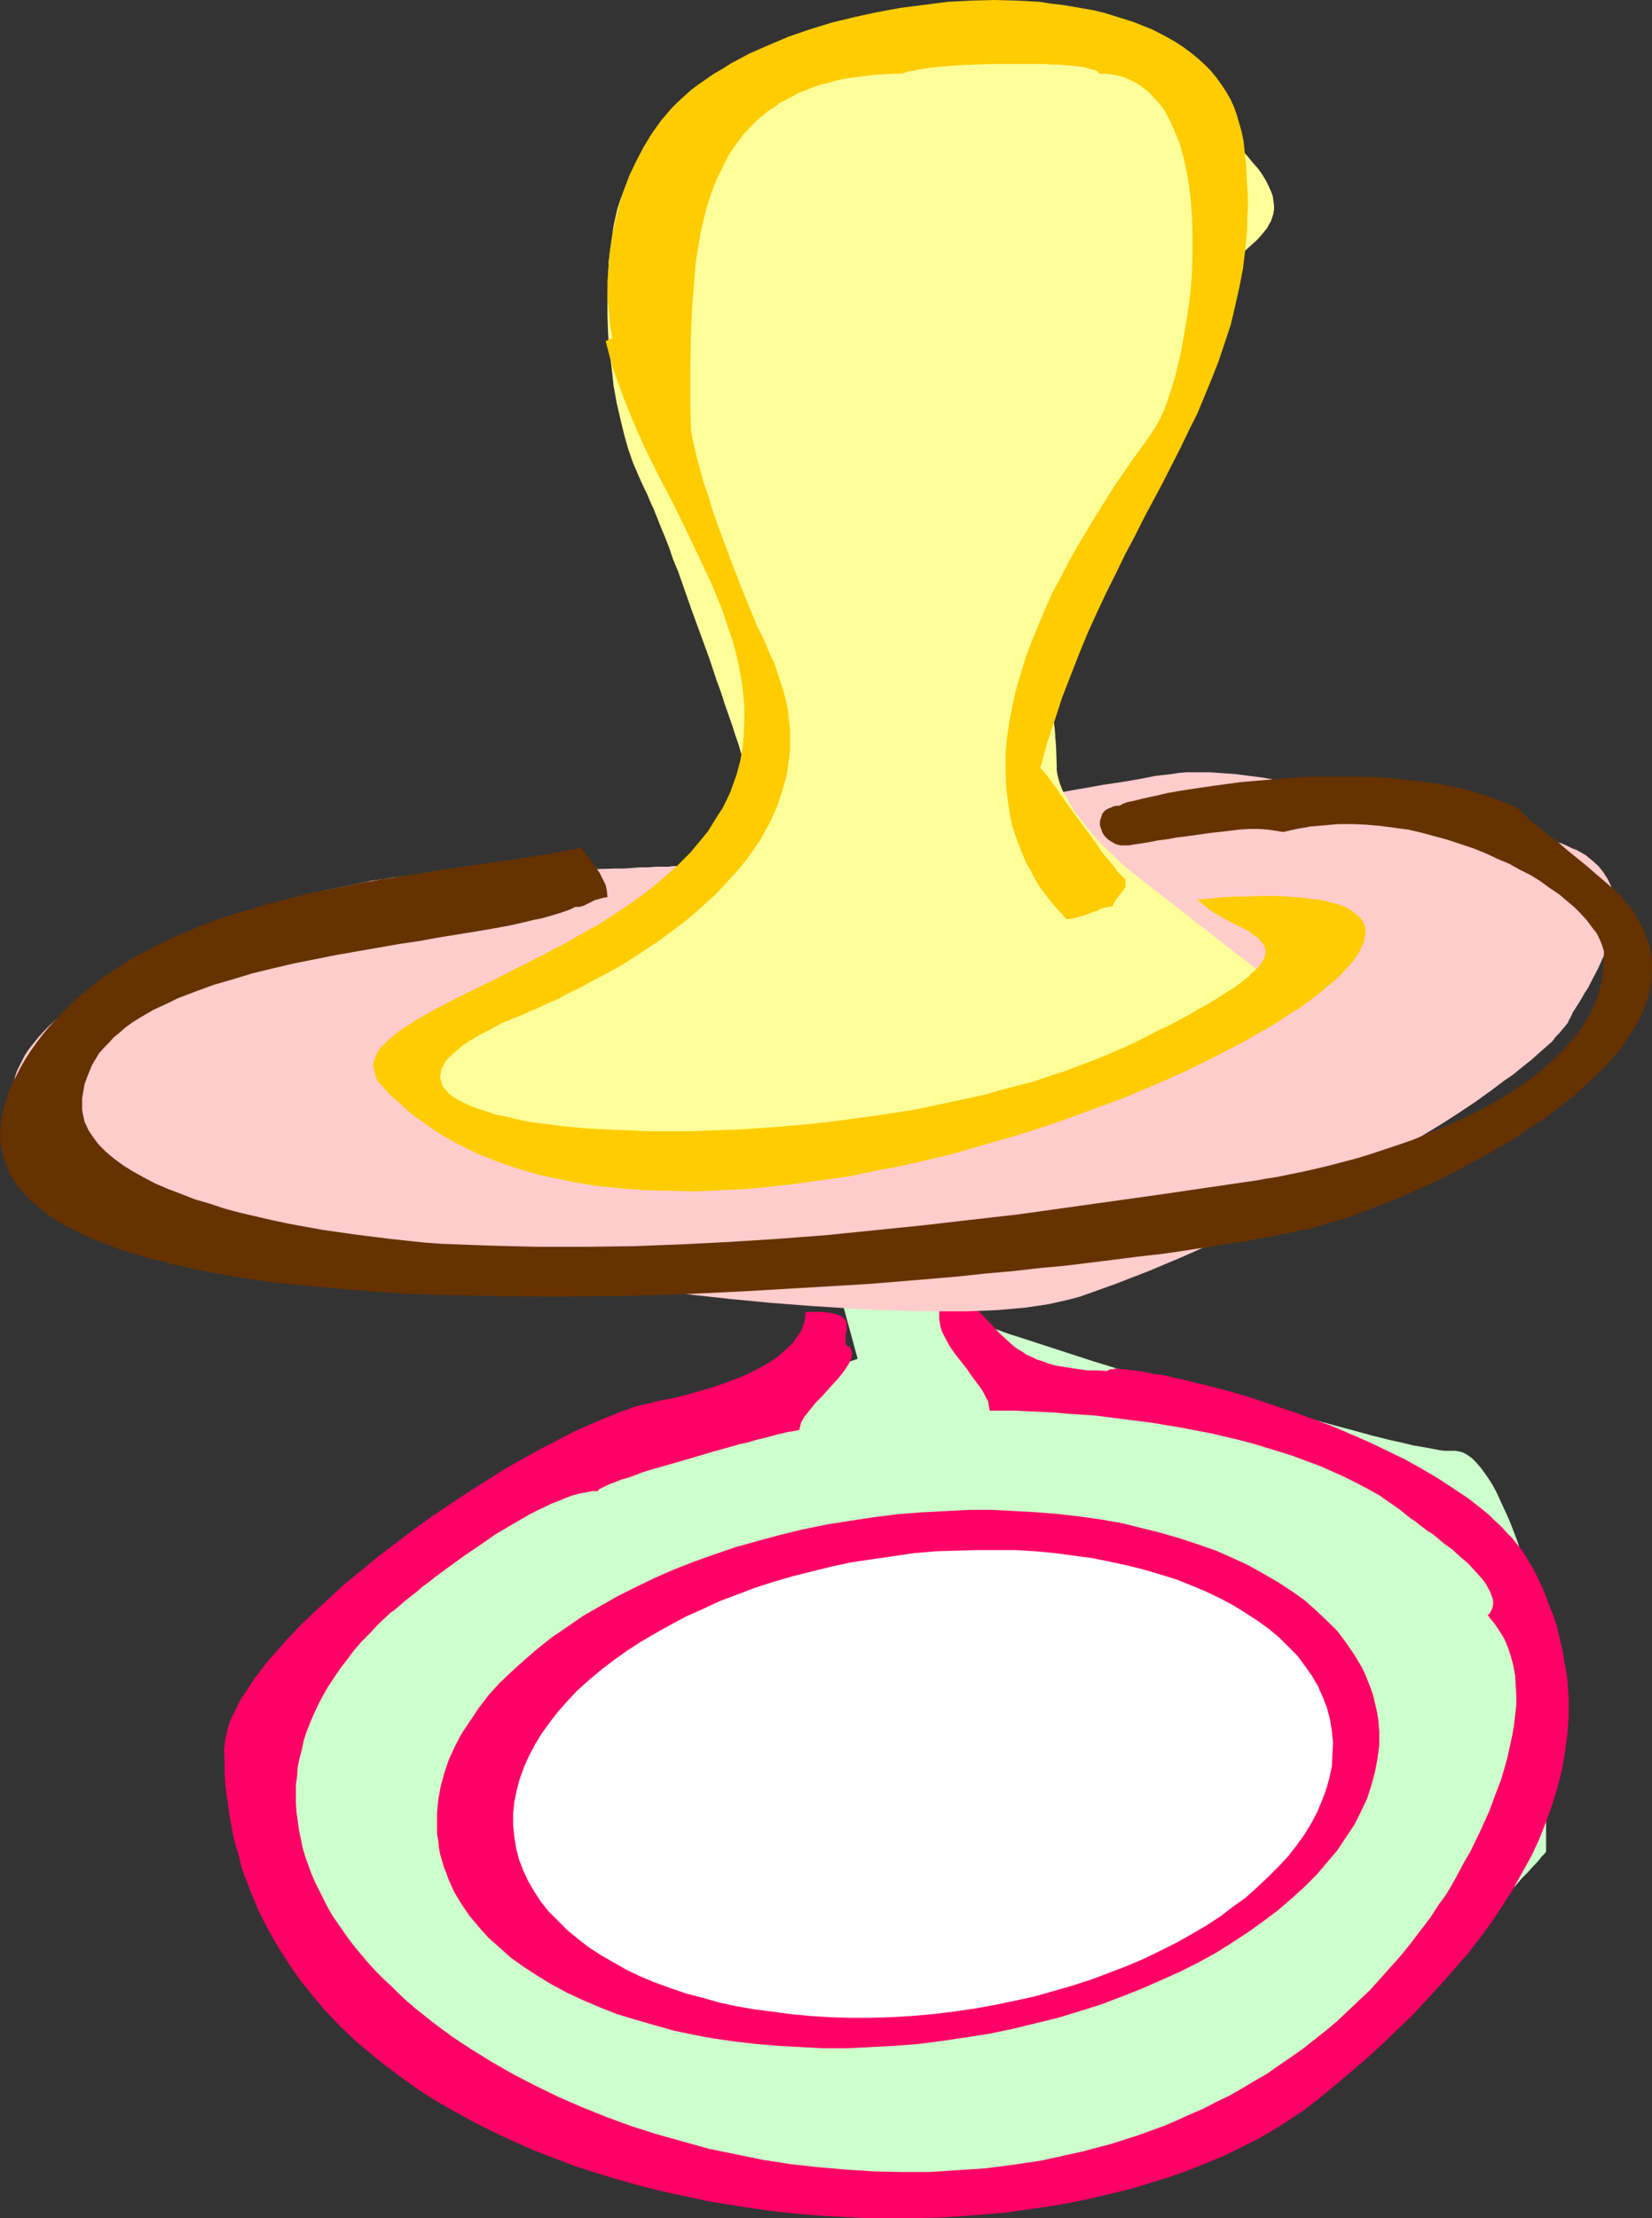 <?xml version="1.0" encoding="UTF-8" standalone="no"?>
<svg
   version="1.0"
   width="116.018mm"
   height="155.711mm"
   id="svg8"
   sodipodi:docname="Pacifier 2.wmf"
   xmlns:inkscape="http://www.inkscape.org/namespaces/inkscape"
   xmlns:sodipodi="http://sodipodi.sourceforge.net/DTD/sodipodi-0.dtd"
   xmlns="http://www.w3.org/2000/svg"
   xmlns:svg="http://www.w3.org/2000/svg">
  <rect width="100%" height="100%" fill="#333333" stroke="none"/>
  <sodipodi:namedview
     id="namedview8"
     pagecolor="#ffffff"
     bordercolor="#000000"
     borderopacity="0.25"
     inkscape:showpageshadow="2"
     inkscape:pageopacity="0.0"
     inkscape:pagecheckerboard="0"
     inkscape:deskcolor="#d1d1d1"
     inkscape:document-units="mm" />
  <defs
     id="defs1">
    <pattern
       id="WMFhbasepattern"
       patternUnits="userSpaceOnUse"
       width="6"
       height="6"
       x="0"
       y="0" />
  </defs>
  <path
     style="fill:#ccffcc;fill-opacity:1;fill-rule:evenodd;stroke:none"
     d="m 227.649,360.51 -48.632,16.321 -81.107,42.983 v 0 l -0.323,0.485 -0.323,0.646 -0.646,0.808 -0.646,0.97 -0.646,1.293 -0.808,1.454 -0.969,1.616 -1.131,1.616 -0.969,1.939 -1.131,1.939 -1.293,2.101 -1.131,2.262 -1.293,2.101 -2.424,4.848 -2.424,4.686 -2.262,4.848 -1.131,2.424 -0.969,2.424 -0.969,2.262 -0.808,2.424 -0.808,2.101 -0.485,2.101 -0.485,1.939 -0.323,1.939 -0.323,1.778 v 1.454 l 0.162,1.454 0.162,1.293 0.485,1.131 0.485,1.454 0.485,1.293 0.646,1.616 0.646,1.616 0.646,1.616 1.616,3.555 1.777,3.878 1.777,3.878 2.1,4.04 1.939,4.04 2.262,3.878 2.1,3.878 2.1,3.717 2.1,3.393 0.969,1.778 1.939,2.909 0.969,1.293 0.808,1.131 0.969,1.131 0.808,0.97 0.808,0.808 0.808,0.97 1.131,0.97 1.454,1.131 1.616,1.131 1.777,1.293 1.939,1.454 2.1,1.454 2.262,1.616 2.424,1.616 2.747,1.778 2.585,1.778 2.747,1.778 5.816,3.555 6.14,3.717 5.978,3.555 6.14,3.393 3.07,1.778 2.908,1.616 2.908,1.454 2.747,1.454 2.747,1.293 2.747,1.454 2.424,1.131 2.262,0.97 2.262,0.97 1.939,0.646 1.939,0.646 1.616,0.485 1.616,0.323 1.939,0.485 2.1,0.323 2.262,0.485 2.585,0.323 2.747,0.323 2.908,0.485 3.07,0.323 3.231,0.323 3.231,0.323 3.393,0.323 3.554,0.323 7.432,0.808 7.432,0.485 15.349,1.131 7.432,0.323 3.554,0.162 3.554,0.323 3.554,0.162 h 3.393 l 3.231,0.162 3.07,0.162 h 2.908 l 2.747,0.162 h 2.585 2.424 2.262 l 2.424,-0.162 2.424,-0.323 2.424,-0.323 2.585,-0.485 2.585,-0.485 5.17,-1.293 5.332,-1.454 5.17,-1.778 5.17,-1.939 5.009,-1.939 4.847,-2.262 4.685,-2.101 2.1,-1.131 2.1,-1.131 2.1,-1.131 1.939,-1.131 1.616,-0.97 1.777,-1.131 1.616,-0.97 1.454,-0.97 1.293,-0.97 1.131,-0.97 0.969,-0.808 0.808,-0.808 0.969,-0.808 0.485,-0.646 0.646,-0.646 0.646,-0.646 0.646,-0.646 1.616,-1.778 1.777,-1.778 1.939,-2.101 2.1,-2.101 2.262,-2.424 2.262,-2.585 2.424,-2.585 2.585,-2.585 2.585,-2.909 5.332,-5.656 5.332,-5.817 5.17,-5.656 2.585,-2.747 2.424,-2.585 2.424,-2.585 2.262,-2.585 2.1,-2.262 2.1,-2.101 1.777,-2.101 1.616,-1.616 1.454,-1.616 0.646,-0.646 1.131,-1.293 0.323,-0.485 0.485,-0.485 0.323,-0.323 0.162,-0.162 0.162,-0.323 h 0.162 v -0.162 -49.124 -1.131 l -0.162,-1.454 -0.162,-1.616 -0.162,-1.778 -0.323,-1.778 -0.323,-1.939 -0.485,-2.101 -0.323,-2.262 -0.646,-2.262 -0.485,-2.262 -1.293,-4.848 -1.616,-4.848 -1.616,-4.848 -1.777,-4.686 -0.969,-2.262 -0.969,-2.101 -0.969,-2.101 -0.969,-2.101 -0.969,-1.778 -1.131,-1.778 -1.131,-1.616 -0.969,-1.293 -1.131,-1.293 -1.131,-1.131 -1.131,-0.808 -1.131,-0.646 -1.131,-0.323 -1.131,-0.162 h -1.293 -1.293 l -1.454,-0.162 -1.616,-0.323 -1.777,-0.323 -1.777,-0.323 -1.939,-0.323 -1.939,-0.485 -2.1,-0.485 -2.262,-0.485 -4.524,-1.131 -4.685,-1.293 -4.847,-1.293 -10.017,-2.747 -5.009,-1.293 -4.847,-1.293 -4.847,-1.293 -4.524,-1.131 -2.262,-0.646 -2.1,-0.485 -2.1,-0.485 -1.939,-0.323 -1.939,-0.485 -2.262,-0.485 -2.424,-0.485 -2.424,-0.808 -2.747,-0.646 -2.747,-0.808 -3.07,-0.808 -2.908,-0.97 -6.301,-1.939 -6.463,-2.101 -6.463,-2.101 -6.463,-2.101 -3.07,-0.97 -3.07,-1.131 -2.908,-0.97 -2.747,-0.97 -2.747,-0.808 -2.585,-0.97 -2.262,-0.808 -2.262,-0.808 -2.1,-0.646 -1.777,-0.646 -1.616,-0.646 -1.293,-0.485 -0.969,-0.323 -0.485,-0.162 -0.323,-0.162 h -0.323 l -0.162,-0.162 h -0.162 v 0 l -16.157,2.101 z"
     id="path1" />
  <path
     style="fill:#ff0066;fill-opacity:1;fill-rule:evenodd;stroke:none"
     d="m 212.139,379.416 0.162,-0.646 0.162,-0.646 0.162,-0.646 0.323,-0.646 0.485,-0.808 0.485,-0.646 1.293,-1.616 1.293,-1.616 1.616,-1.616 3.07,-3.393 1.454,-1.616 1.293,-1.616 0.969,-1.454 0.485,-0.808 0.323,-0.646 0.323,-0.646 v -0.646 l 0.162,-0.646 -0.162,-0.485 -0.162,-0.646 -0.323,-0.485 -0.485,-0.323 -0.646,-0.485 v -1.131 -0.97 l 0.323,-1.778 v -0.808 -0.646 l -0.162,-0.646 -0.162,-0.485 -0.485,-0.485 -0.646,-0.485 -0.808,-0.323 -1.131,-0.323 -0.646,-0.162 -0.646,-0.162 h -0.808 l -0.969,-0.162 h -0.969 -1.131 -1.131 -1.293 v 1.131 l -0.162,1.131 -0.323,0.97 -0.323,1.131 -0.485,0.97 -0.646,0.97 -0.808,0.97 -0.646,1.131 -0.969,0.808 -1.939,1.778 -1.131,0.97 -2.424,1.616 -2.585,1.454 -2.908,1.454 -3.07,1.293 -3.07,1.131 -3.231,1.131 -3.393,0.97 -3.393,0.97 -3.231,0.808 -3.393,0.646 -1.454,0.323 -1.777,0.485 -1.616,0.323 -1.939,0.485 -1.777,0.646 -1.939,0.646 -1.939,0.808 -2.1,0.808 -4.201,1.778 -4.362,1.939 -4.362,2.262 -4.685,2.424 -4.685,2.585 -4.847,2.747 -4.847,3.07 -4.847,3.07 -4.847,3.232 -4.847,3.232 -4.685,3.393 -4.685,3.555 -4.685,3.555 -4.524,3.717 -4.362,3.555 -4.039,3.717 -4.039,3.717 -3.878,3.717 -3.393,3.555 -3.231,3.717 -1.616,1.778 -1.454,1.778 -1.293,1.778 -1.293,1.616 -1.131,1.778 -1.131,1.778 -1.131,1.616 -0.808,1.616 -0.808,1.616 -0.808,1.616 -0.646,1.454 -0.485,1.616 -0.323,1.454 -0.323,1.454 -0.162,1.454 -0.162,1.293 0.162,2.909 v 3.07 l 0.162,2.909 0.323,2.747 0.808,5.656 0.485,2.747 0.485,2.747 0.646,2.585 0.808,2.585 0.646,2.747 0.808,2.424 1.939,5.009 2.1,5.009 2.424,4.686 2.585,4.525 2.908,4.525 2.908,4.201 3.393,4.201 3.393,4.04 3.716,3.878 3.878,3.717 4.201,3.555 4.201,3.393 4.362,3.232 4.524,3.232 4.847,3.07 4.847,2.747 5.009,2.747 5.17,2.585 5.17,2.424 5.493,2.424 5.493,2.101 5.493,2.101 5.655,1.778 5.816,1.778 5.816,1.616 5.816,1.454 5.978,1.293 5.978,1.293 5.978,0.97 6.14,0.97 5.978,0.808 6.14,0.646 6.14,0.485 6.14,0.323 5.978,0.323 h 6.14 5.978 l 6.14,-0.162 5.978,-0.323 5.978,-0.485 5.816,-0.485 5.816,-0.808 5.816,-0.808 5.655,-0.97 5.493,-1.131 5.493,-1.293 5.332,-1.293 5.332,-1.616 5.17,-1.616 5.009,-1.778 4.847,-1.939 4.685,-1.939 4.524,-2.262 4.524,-2.262 4.201,-2.424 4.039,-2.585 3.878,-2.585 3.716,-2.909 4.362,-3.555 4.362,-3.717 4.362,-3.717 4.039,-3.717 4.039,-3.878 4.039,-3.878 3.716,-4.04 3.716,-4.04 3.554,-4.04 3.554,-4.04 3.231,-4.201 3.07,-4.201 2.908,-4.363 2.747,-4.363 2.424,-4.363 2.424,-4.363 2.1,-4.525 1.777,-4.525 1.616,-4.525 1.454,-4.686 1.131,-4.525 0.808,-4.686 0.646,-4.848 0.323,-4.686 v -4.686 l -0.323,-4.848 -0.323,-2.424 -0.485,-2.424 -0.323,-2.424 -0.646,-2.585 -0.485,-2.262 -0.646,-2.585 -0.808,-2.424 -0.969,-2.424 -0.969,-2.585 -0.969,-2.424 -1.131,-2.424 -1.293,-2.585 -0.969,-1.616 -0.969,-1.616 -1.131,-1.778 -1.293,-1.616 -1.293,-1.616 -1.454,-1.454 -1.454,-1.616 -1.616,-1.454 -1.616,-1.616 -1.777,-1.454 -3.716,-2.909 -3.878,-2.585 -4.201,-2.747 -4.362,-2.585 -4.362,-2.424 -4.685,-2.262 -4.685,-2.262 -4.847,-2.101 -4.847,-2.101 -4.847,-1.778 -4.847,-1.778 -4.847,-1.616 -4.685,-1.616 -4.524,-1.454 -4.524,-1.293 -4.362,-1.131 -4.039,-0.97 -3.878,-0.97 -1.777,-0.323 -1.777,-0.485 -1.777,-0.323 -1.616,-0.162 -1.454,-0.323 -1.454,-0.323 -1.293,-0.162 -1.293,-0.162 -1.293,-0.162 -0.969,-0.162 h -1.131 l -0.808,-0.162 h -0.646 l -0.646,0.162 h -0.646 l -0.323,0.162 -0.323,0.162 -0.162,0.162 -2.747,-0.162 h -2.424 l -2.424,-0.323 -2.1,-0.323 -2.1,-0.323 -1.939,-0.323 -1.777,-0.485 -1.616,-0.646 -1.616,-0.485 -1.293,-0.646 -1.454,-0.646 -1.131,-0.808 -1.131,-0.646 -1.131,-0.808 -1.939,-1.778 -1.777,-1.616 -1.616,-1.778 -3.231,-3.393 -1.777,-1.616 -1.939,-1.616 -0.969,-0.646 -1.131,-0.646 -1.293,-0.646 -1.131,-0.485 -0.969,0.97 -0.646,0.97 -0.646,0.97 -0.323,1.131 -0.323,0.97 v 0.97 1.131 l 0.162,0.97 0.162,0.97 0.323,1.131 0.969,1.939 1.131,2.101 1.454,2.101 3.07,3.878 1.454,2.101 1.454,1.939 1.293,1.778 0.969,1.939 0.485,0.808 0.162,0.808 0.162,0.97 0.162,0.808 h 3.231 3.231 l 3.393,0.162 3.554,0.162 3.554,0.162 3.554,0.323 7.432,0.485 7.594,0.97 7.594,0.97 7.755,1.293 7.594,1.454 7.594,1.778 3.716,0.97 3.716,1.131 3.716,1.131 3.554,1.131 3.393,1.293 3.554,1.293 3.231,1.454 3.231,1.454 3.231,1.616 3.07,1.616 2.908,1.616 2.747,1.939 2.585,1.778 2.585,2.101 0.646,0.485 0.323,0.162 0.485,0.323 1.616,1.293 1.939,1.454 1.131,0.646 0.969,0.808 2.1,1.778 2.262,1.616 2.1,1.939 2.1,1.778 1.777,1.939 1.616,1.778 0.808,0.97 0.646,0.97 0.485,0.97 0.485,0.808 0.323,0.97 0.323,0.808 0.162,0.808 v 0.808 l -0.162,0.808 -0.323,0.808 -0.323,0.646 -0.646,0.646 1.616,1.939 1.454,2.101 1.293,2.101 0.969,2.262 0.808,2.424 0.646,2.424 0.485,2.585 0.162,2.585 0.162,2.747 v 2.585 l -0.323,2.909 -0.323,2.747 -0.485,2.747 -0.646,2.909 -0.646,2.909 -0.808,2.909 -0.808,2.747 -1.131,2.909 -2.1,5.656 -2.424,5.332 -2.585,5.333 -1.454,2.424 -1.293,2.424 -1.293,2.424 -1.293,2.262 -1.293,2.101 -1.454,1.939 -1.293,1.939 -1.131,1.778 -2.585,3.393 -2.585,3.393 -2.585,3.232 -2.747,3.07 -2.747,3.07 -2.747,3.07 -2.908,2.747 -2.908,2.747 -2.908,2.747 -3.07,2.585 -3.07,2.424 -3.07,2.424 -3.231,2.262 -3.07,2.101 -3.231,2.262 -3.393,1.939 -3.231,1.939 -3.393,1.939 -3.393,1.616 -3.393,1.778 -3.393,1.454 -3.554,1.616 -3.393,1.454 -3.554,1.293 -3.554,1.293 -3.554,1.131 -3.554,1.131 -3.716,0.97 -3.554,0.97 -3.716,0.808 -7.271,1.616 -7.594,1.131 -7.432,0.97 -7.432,0.485 -7.432,0.485 h -7.432 l -7.432,-0.162 -7.432,-0.485 -7.432,-0.646 -7.271,-0.808 -7.271,-1.131 -7.109,-1.454 -7.109,-1.454 -6.947,-1.939 -6.947,-1.939 -6.624,-2.101 -6.624,-2.424 -6.463,-2.585 -6.301,-2.747 -5.978,-2.909 -5.978,-3.07 -5.655,-3.232 -5.493,-3.393 -5.17,-3.393 -5.009,-3.717 -4.685,-3.717 -2.262,-1.939 -2.1,-1.939 -2.1,-2.101 -2.1,-1.939 -1.939,-1.939 -1.939,-2.101 -1.777,-2.101 -1.777,-2.101 -1.616,-2.101 -1.616,-2.262 -1.454,-2.101 -1.454,-2.101 -1.293,-2.262 -1.131,-2.262 -1.131,-2.262 -1.131,-2.262 -0.969,-2.262 -0.808,-2.262 -0.808,-2.262 -0.646,-2.262 -0.485,-2.424 -0.485,-2.262 -0.323,-2.424 -0.323,-2.262 -0.162,-2.424 v -2.262 -2.424 l 0.323,-2.424 0.162,-2.424 0.485,-2.262 0.646,-2.424 0.485,-2.424 0.808,-2.424 0.969,-2.424 0.969,-2.262 1.131,-2.424 1.293,-2.424 1.293,-2.262 1.616,-2.424 1.616,-2.424 1.777,-2.262 1.777,-2.424 2.1,-2.424 2.262,-2.262 2.262,-2.424 2.424,-2.262 0.646,-0.646 0.969,-0.646 0.969,-0.808 1.131,-0.97 1.131,-0.97 1.454,-1.131 1.454,-1.131 1.454,-1.293 1.777,-1.293 1.616,-1.293 3.716,-2.747 4.039,-2.909 4.039,-2.747 4.201,-2.909 4.362,-2.585 4.201,-2.424 2.1,-1.131 2.1,-0.97 1.939,-0.97 2.1,-0.808 1.939,-0.808 1.777,-0.646 1.777,-0.485 1.777,-0.323 1.616,-0.323 h 1.454 l 0.162,-0.323 0.485,-0.323 0.646,-0.323 0.969,-0.485 1.131,-0.485 1.293,-0.485 1.616,-0.646 1.777,-0.485 1.777,-0.646 2.1,-0.808 2.1,-0.646 2.262,-0.646 4.524,-1.293 5.009,-1.454 4.847,-1.454 4.685,-1.293 2.262,-0.646 2.262,-0.485 2.1,-0.646 2.1,-0.485 1.777,-0.485 1.777,-0.485 1.454,-0.323 1.293,-0.323 1.131,-0.162 0.969,-0.162 0.646,-0.162 z"
     id="path2" />
  <path
     style="fill:#ffcccc;fill-opacity:1;fill-rule:evenodd;stroke:none"
     d="m 183.056,229.621 h -0.485 -0.646 l -0.808,0.162 h -1.131 -1.293 l -1.293,0.162 h -1.616 -1.777 l -1.939,0.162 h -2.1 l -2.1,0.162 -2.424,0.162 h -2.262 l -5.009,0.162 -5.332,0.323 -5.332,0.162 -10.663,0.323 -5.17,0.162 h -2.585 -2.424 -2.262 l -2.262,0.162 h -4.039 -1.939 l -2.1,0.162 -2.424,0.162 -2.262,0.162 -2.585,0.323 -2.747,0.323 -2.585,0.485 -2.908,0.323 -2.908,0.646 -3.07,0.646 -6.14,1.293 -6.14,1.454 -6.301,1.616 -6.301,1.778 -6.14,1.939 -5.816,2.101 -2.747,0.97 -2.747,0.97 -2.747,1.131 -2.424,1.131 -2.424,1.131 -2.262,1.131 -2.1,1.131 -1.939,1.131 -1.777,1.131 -1.616,1.131 -6.14,4.525 -6.14,4.686 -2.747,2.424 -2.747,2.424 -2.585,2.424 -2.262,2.424 -2.1,2.585 -0.969,1.293 -0.808,1.293 -0.646,1.293 -0.646,1.293 -0.646,1.293 -0.485,1.454 -0.323,1.293 -0.323,1.454 v 1.293 1.454 1.454 l 0.323,1.616 0.323,1.454 0.485,1.454 0.646,1.454 0.485,1.454 0.646,1.293 1.293,2.424 0.646,1.131 1.616,1.939 1.777,1.778 0.969,0.808 0.969,0.808 1.131,0.646 2.424,1.454 1.293,0.646 1.454,0.646 1.454,0.646 1.616,0.808 1.777,0.646 1.777,0.646 1.939,0.646 2.1,0.646 2.1,0.808 2.424,0.808 2.424,0.646 2.585,0.808 2.747,0.97 2.908,0.97 3.07,0.97 3.07,0.97 3.393,1.131 3.393,1.131 3.07,0.97 2.908,0.97 2.908,0.646 2.747,0.808 2.585,0.485 2.424,0.646 2.424,0.323 2.424,0.485 2.262,0.323 4.362,0.485 4.201,0.323 4.362,0.162 4.524,0.162 4.685,0.162 2.424,0.162 2.747,0.162 2.747,0.162 2.747,0.162 3.07,0.162 3.07,0.323 3.393,0.323 3.554,0.485 3.716,0.485 4.039,0.485 4.201,0.646 4.362,0.646 4.685,0.808 4.685,0.808 4.847,0.646 4.847,0.808 10.017,1.293 10.179,1.293 10.34,1.131 10.179,0.97 10.34,0.808 10.017,0.646 4.847,0.323 4.847,0.162 4.685,0.162 4.685,0.162 h 4.524 4.362 4.201 l 4.039,-0.162 3.878,-0.162 3.716,-0.323 3.554,-0.323 3.393,-0.485 3.07,-0.485 2.908,-0.646 2.747,-0.646 2.424,-0.646 4.524,-1.616 4.524,-1.616 9.209,-3.555 9.209,-3.878 9.048,-4.04 9.209,-4.363 9.209,-4.525 18.096,-9.049 4.685,-2.424 4.524,-2.585 4.847,-2.747 4.524,-2.747 4.524,-2.747 4.524,-2.909 4.362,-2.909 4.039,-2.909 3.878,-2.909 1.939,-1.293 1.777,-1.454 3.231,-2.585 1.454,-1.293 1.454,-1.293 1.293,-1.131 1.293,-1.131 0.969,-1.293 0.969,-0.97 0.808,-0.97 0.808,-0.97 0.646,-0.808 0.323,-0.808 0.485,-0.808 0.485,-1.131 0.646,-0.97 0.808,-1.293 0.808,-1.293 0.808,-1.454 0.969,-1.454 0.808,-1.616 1.777,-3.393 1.616,-3.555 0.808,-1.939 0.646,-1.778 0.485,-1.939 0.485,-1.939 0.323,-1.939 0.162,-1.778 v -1.939 l -0.162,-1.778 -0.323,-1.939 -0.646,-1.778 -0.808,-1.616 -1.131,-1.778 -1.293,-1.616 -1.616,-1.454 -0.808,-0.646 -0.969,-0.808 -1.131,-0.646 -1.131,-0.646 -1.293,-0.485 -1.293,-0.646 -1.454,-0.646 -1.454,-0.485 -1.454,-0.485 -1.777,-0.485 -1.777,-0.485 -1.777,-0.323 -7.432,-1.616 -7.432,-1.454 -7.109,-1.778 -6.786,-1.454 -3.393,-0.808 -3.393,-0.646 -6.463,-1.616 -6.301,-1.293 -5.978,-1.454 -5.816,-1.131 -5.493,-0.97 -5.332,-0.97 -2.424,-0.323 -2.585,-0.323 -2.424,-0.323 -2.262,-0.162 -2.262,-0.162 -2.262,-0.162 h -2.262 -1.939 -2.1 l -1.939,0.162 -0.969,0.162 -1.131,0.162 -1.293,0.162 -1.454,0.162 -1.454,0.162 -1.616,0.323 -1.616,0.323 -1.777,0.323 -1.939,0.323 -1.939,0.323 -2.1,0.323 -2.262,0.323 -4.524,0.808 -4.685,0.808 -5.17,0.97 -5.17,0.97 -5.493,0.97 -5.493,1.131 -22.458,4.363 -5.655,1.131 -5.493,1.131 -5.332,0.97 -5.17,0.97 -5.009,0.97 -4.685,1.131 -4.524,0.808 -2.1,0.485 -1.939,0.323 -1.939,0.485 -1.939,0.323 -1.616,0.323 -1.777,0.323 -1.454,0.323 -1.454,0.323 -1.293,0.323 -1.293,0.162 -1.131,0.162 -0.808,0.323 -0.808,0.162 h -0.646 l -0.646,0.162 -0.323,0.162 z"
     id="path3" />
  <path
     style="fill:#ffff99;fill-opacity:1;fill-rule:evenodd;stroke:none"
     d="m 179.017,231.722 -44.593,36.681 h -0.162 -0.323 l -0.485,0.162 h -0.646 l -0.808,0.162 -0.969,0.162 -0.969,0.162 -1.131,0.323 -1.293,0.162 -1.293,0.323 -2.747,0.646 -2.747,0.97 -2.747,0.97 -1.293,0.646 -1.293,0.646 -1.131,0.808 -0.969,0.646 -0.969,0.808 -0.808,0.97 -0.808,0.808 -0.485,0.97 -0.323,1.131 -0.162,0.97 0.162,1.293 0.323,1.131 0.485,1.293 0.808,1.454 1.131,1.454 0.646,0.646 0.646,0.808 0.808,0.646 0.969,0.808 1.131,0.646 1.131,0.646 1.454,0.646 1.293,0.646 1.454,0.646 1.777,0.485 1.616,0.646 1.777,0.485 1.939,0.485 1.939,0.323 2.1,0.485 2.1,0.485 4.362,0.808 4.685,0.646 4.847,0.485 5.17,0.646 5.17,0.323 5.17,0.485 5.332,0.323 10.825,0.485 5.17,0.162 5.332,0.162 h 5.009 l 5.009,0.162 h 9.209 l 4.201,-0.162 h 4.039 1.939 1.616 1.777 l 1.616,-0.162 h 1.454 1.293 1.293 1.131 l 1.131,-0.162 h 0.808 0.808 1.293 0.323 0.323 v 0 l 0.485,-0.162 h 0.485 l 0.969,-0.162 0.969,-0.323 1.293,-0.162 1.454,-0.323 1.454,-0.323 1.777,-0.323 1.939,-0.323 1.939,-0.323 2.1,-0.323 2.262,-0.485 2.262,-0.485 4.847,-0.97 5.009,-0.97 5.17,-0.97 5.009,-0.97 5.009,-1.131 4.685,-0.97 2.262,-0.485 2.1,-0.485 2.1,-0.323 1.777,-0.485 1.939,-0.485 1.454,-0.323 1.616,-0.485 1.616,-0.485 1.616,-0.646 1.616,-0.808 1.616,-0.808 1.777,-0.97 3.393,-2.101 3.393,-2.262 3.393,-2.262 3.393,-2.585 3.07,-2.424 2.908,-2.585 2.747,-2.262 1.293,-1.131 1.131,-0.97 1.131,-1.131 0.969,-0.808 0.808,-0.97 0.808,-0.646 0.808,-0.808 0.485,-0.485 0.485,-0.485 0.323,-0.323 0.323,-0.162 v -0.162 l -36.514,-28.44 h -0.162 l -0.162,-0.162 -0.162,-0.323 -0.485,-0.162 -0.323,-0.485 -0.646,-0.485 -0.646,-0.485 -0.646,-0.646 -1.454,-1.454 -1.777,-1.616 -1.777,-1.778 -1.939,-2.101 -1.939,-2.262 -1.777,-2.262 -1.777,-2.262 -1.454,-2.585 -1.454,-2.424 -0.485,-1.131 -0.485,-1.293 -0.323,-1.131 -0.323,-1.293 -0.162,-1.131 v -1.131 l -0.162,-4.686 -0.323,-4.525 -0.485,-4.525 -0.162,-4.686 0.162,-2.262 0.162,-2.262 0.323,-2.424 0.485,-2.262 0.646,-2.262 0.808,-2.262 1.131,-2.262 1.454,-2.424 0.808,-1.131 0.808,-1.293 1.777,-2.585 1.939,-3.07 1.939,-3.07 2.1,-3.232 2.1,-3.232 4.362,-6.948 1.939,-3.393 2.1,-3.393 1.777,-3.393 1.777,-3.232 1.616,-3.07 1.293,-2.909 0.646,-1.293 0.646,-1.293 0.485,-1.293 0.323,-1.293 0.808,-2.424 0.808,-2.747 0.646,-2.747 0.808,-3.07 1.454,-6.464 1.616,-6.464 0.646,-3.232 0.808,-3.232 0.808,-2.909 0.646,-2.909 0.808,-2.585 0.808,-2.424 0.808,-1.939 0.323,-0.97 0.323,-0.808 0.485,-0.808 0.485,-0.646 1.293,-1.454 1.454,-1.454 1.616,-1.293 3.231,-2.909 1.454,-1.616 1.293,-1.616 0.485,-0.97 0.485,-0.808 0.323,-0.97 0.323,-0.97 0.162,-1.131 v -1.131 l -0.162,-1.131 -0.162,-1.293 -0.485,-1.293 -0.646,-1.454 -0.646,-1.293 -0.969,-1.616 -1.131,-1.616 -1.454,-1.616 -1.454,-1.778 -1.777,-1.939 -1.939,-1.939 -1.777,-1.778 -1.616,-1.778 -1.616,-1.778 -1.616,-1.616 -1.454,-1.616 -1.454,-1.616 -1.293,-1.454 -2.747,-2.909 -2.424,-2.585 -2.424,-2.424 -2.585,-1.939 -2.424,-1.778 -1.293,-0.808 -1.454,-0.646 -1.293,-0.646 -1.293,-0.485 -1.616,-0.485 -1.454,-0.485 -1.616,-0.323 -1.616,-0.162 -1.777,-0.162 h -1.777 l -1.939,0.162 h -1.939 l -2.1,0.323 -2.262,0.323 -4.524,0.646 -4.685,0.485 -4.524,0.162 h -4.524 l -4.524,-0.162 -4.362,-0.162 -4.524,-0.162 -4.362,-0.162 -4.362,-0.162 -4.362,-0.162 -4.201,0.162 -4.039,0.162 -4.201,0.485 -4.039,0.646 -1.939,0.485 -1.939,0.485 -1.939,0.646 -1.939,0.808 -3.878,1.454 -3.878,1.778 -4.039,1.778 -3.878,1.939 -3.878,2.101 -3.716,2.262 -3.716,2.424 -3.554,2.585 -3.231,2.747 -1.616,1.454 -1.454,1.616 -1.454,1.454 -1.454,1.778 -1.293,1.616 -1.131,1.778 -1.293,1.778 -0.969,1.778 -0.969,1.939 -0.808,2.101 -0.808,2.101 -0.646,2.101 -0.485,2.101 -0.485,2.262 -0.646,4.686 -0.646,4.686 -0.162,4.848 -0.162,4.686 v 4.848 l 0.162,4.686 0.323,4.686 0.646,4.686 0.485,4.525 0.808,4.525 0.969,4.201 0.969,4.04 1.131,4.04 1.293,3.717 1.454,3.393 1.454,3.232 0.808,1.616 0.808,1.939 0.969,2.101 0.969,2.424 0.969,2.424 1.131,2.747 1.131,2.909 0.969,2.909 1.293,3.07 1.131,3.232 2.262,6.464 4.847,13.25 2.1,6.302 1.131,3.07 0.969,3.07 0.969,2.747 0.969,2.747 0.808,2.585 0.808,2.262 0.646,2.262 0.646,1.778 0.646,1.778 0.485,1.454 0.162,0.485 0.162,0.646 0.162,0.323 0.162,0.485 0.162,0.323 v 0.162 0.162 0 z"
     id="path4" />
  <path
     style="fill:#ffcc00;fill-opacity:1;fill-rule:evenodd;stroke:none"
     d="m 239.605,19.553 0.646,-0.323 1.131,-0.323 1.131,-0.162 1.293,-0.323 1.454,-0.162 1.616,-0.323 1.777,-0.162 1.939,-0.162 1.939,-0.162 2.1,-0.162 4.362,-0.162 4.524,-0.162 h 4.685 4.524 4.362 l 1.939,0.162 h 1.939 l 1.939,0.162 1.616,0.162 1.616,0.162 1.454,0.162 1.131,0.323 1.131,0.323 0.808,0.162 0.646,0.323 0.323,0.323 0.162,0.323 h 1.616 l 1.616,0.162 1.454,0.323 1.454,0.323 1.293,0.485 1.293,0.646 1.293,0.646 1.131,0.808 1.131,0.808 1.131,0.97 0.969,1.131 0.969,0.97 0.969,1.131 0.969,1.293 0.646,1.293 0.808,1.454 1.293,2.909 1.293,3.232 0.969,3.393 0.808,3.555 0.646,3.717 0.485,3.878 0.323,4.04 0.162,4.04 v 4.04 4.201 l -0.162,4.04 -0.323,4.04 -0.485,4.04 -0.646,4.04 -0.646,3.878 -0.646,3.717 -0.808,3.555 -0.808,3.393 -0.969,3.232 -0.969,2.909 -0.969,2.747 -1.131,2.424 -0.646,1.131 -0.485,0.97 -0.646,0.97 -0.485,0.808 -2.424,3.393 -2.585,3.555 -2.424,3.555 -2.585,3.717 -2.424,3.878 -2.424,3.878 -2.424,4.04 -2.424,4.04 -2.262,4.04 -2.1,4.04 -2.262,4.201 -1.939,4.363 -1.777,4.201 -1.777,4.363 -1.616,4.201 -1.293,4.363 -1.293,4.363 -0.969,4.363 -0.808,4.201 -0.646,4.363 -0.323,4.201 v 4.363 l 0.162,4.201 0.485,4.04 0.646,4.201 0.485,2.101 0.646,1.939 0.646,1.939 0.808,2.101 0.808,1.939 0.808,1.939 1.131,1.939 0.969,1.939 1.131,1.939 1.293,1.778 1.454,1.939 1.454,1.778 1.616,1.778 1.616,1.778 1.777,-0.162 1.777,-0.485 1.616,-0.485 1.616,-0.646 1.454,-0.485 1.293,-0.646 1.454,-0.323 1.293,-0.162 v -0.323 l 0.162,-0.162 0.323,-0.646 0.485,-0.808 0.646,-0.808 0.646,-0.808 0.646,-0.808 0.323,-0.485 0.162,-0.323 v -0.162 -1.778 l -0.646,-0.646 -0.646,-0.646 -0.808,-0.808 -0.646,-0.97 -1.616,-1.939 -1.777,-2.101 -1.616,-2.424 -1.777,-2.424 -3.554,-4.848 -1.777,-2.424 -1.616,-2.262 -1.454,-2.101 -0.646,-0.97 -0.808,-0.97 -0.485,-0.808 -0.646,-0.808 -0.485,-0.646 -0.485,-0.485 -0.323,-0.485 -0.323,-0.323 -0.323,-0.323 -0.162,-0.162 1.777,-6.464 2.1,-6.302 1.939,-5.979 2.262,-5.817 2.262,-5.817 2.262,-5.494 2.424,-5.333 2.424,-5.171 2.585,-5.171 2.424,-5.009 2.585,-4.848 2.424,-4.848 5.009,-9.372 4.685,-9.211 2.262,-4.686 2.262,-4.525 1.939,-4.686 1.939,-4.686 1.777,-4.525 1.616,-4.848 1.616,-4.848 1.131,-4.848 1.131,-5.009 0.969,-5.009 0.646,-5.333 0.485,-5.333 V 57.85 l 0.162,-2.747 v -2.909 l -0.162,-2.747 -0.162,-2.909 -0.162,-2.909 -0.323,-3.07 -0.323,-3.07 -0.485,-2.424 -0.646,-2.262 -0.646,-2.262 -0.808,-2.262 -0.969,-2.101 -1.131,-1.939 -1.293,-1.939 -1.293,-1.778 -1.454,-1.778 -1.616,-1.616 -1.777,-1.616 -1.777,-1.454 -1.939,-1.454 -1.939,-1.293 -2.262,-1.293 L 307.948,8.888 305.686,7.756 303.263,6.787 300.839,5.817 298.254,5.009 295.669,4.201 293.084,3.393 290.337,2.747 287.591,2.262 284.844,1.778 281.936,1.293 279.028,0.97 275.958,0.485 269.98,0.162 264.002,0 l -6.301,0.162 -6.14,0.323 -6.301,0.808 -6.301,0.808 -6.14,1.131 -5.978,1.293 -5.978,1.454 -5.816,1.778 -5.655,1.939 -5.332,2.262 -2.585,1.131 -2.585,1.131 -2.424,1.293 -2.424,1.293 -2.262,1.454 -2.262,1.293 -2.1,1.454 -2.1,1.454 -1.939,1.454 -1.777,1.616 -1.777,1.616 -1.616,1.616 -2.747,3.232 -2.424,3.393 -2.262,3.717 -1.939,3.717 -1.777,3.717 -1.454,3.878 -1.293,4.04 -0.969,4.04 -0.808,4.04 -0.646,3.878 -0.323,4.201 -0.323,3.878 v 4.04 l 0.323,3.717 0.323,3.878 0.646,3.555 -1.777,0.808 0.969,3.717 0.969,3.555 1.293,3.555 1.293,3.555 1.454,3.717 1.454,3.555 3.231,7.272 3.554,7.11 3.716,7.11 3.554,7.272 3.393,7.11 3.393,7.272 1.454,3.555 1.454,3.555 1.131,3.555 1.293,3.717 0.969,3.555 0.808,3.555 0.646,3.555 0.485,3.717 0.323,3.555 v 3.555 l -0.162,3.555 -0.323,3.717 -0.646,3.555 -0.969,3.555 -0.808,2.262 -0.808,2.262 -0.969,2.101 -1.131,2.262 -1.293,1.939 -1.293,2.101 -1.293,2.101 -1.454,1.778 -1.616,1.939 -1.616,1.939 -1.777,1.778 -1.777,1.778 -3.878,3.393 -3.878,3.232 -4.201,3.07 -4.362,2.909 -4.524,2.909 -4.685,2.585 -4.524,2.585 -4.685,2.424 -4.685,2.424 -4.524,2.262 -4.362,2.262 -4.362,2.101 -4.039,1.939 -4.039,2.101 -3.716,1.939 -3.393,1.939 -1.454,0.808 -1.454,0.97 -1.454,0.97 -1.293,0.808 -1.293,0.97 -1.131,0.97 -0.969,0.808 -0.808,0.97 -0.969,0.808 -0.646,0.97 -0.485,0.97 -0.323,0.808 -0.323,0.97 -0.162,0.97 0.162,0.97 0.162,0.808 0.323,0.97 0.323,0.97 0.646,0.97 0.969,0.97 1.777,2.101 2.1,1.778 2.1,1.939 2.1,1.778 2.262,1.616 2.262,1.616 2.424,1.616 2.424,1.454 2.424,1.293 5.17,2.585 5.332,2.101 2.747,0.97 2.908,0.97 2.747,0.808 2.908,0.808 2.908,0.646 3.07,0.646 3.07,0.646 6.14,0.97 6.301,0.646 6.463,0.485 6.624,0.162 6.624,0.162 6.786,-0.323 6.786,-0.323 6.786,-0.646 6.947,-0.808 6.947,-0.97 6.947,-0.97 6.786,-1.454 6.947,-1.293 6.947,-1.616 6.786,-1.616 6.624,-1.939 6.786,-1.939 6.463,-1.939 6.463,-2.101 6.301,-2.262 6.14,-2.262 6.14,-2.262 5.816,-2.424 5.655,-2.424 5.332,-2.424 5.332,-2.585 5.009,-2.585 4.685,-2.424 4.524,-2.585 4.201,-2.424 3.878,-2.585 1.939,-1.131 1.777,-1.293 1.616,-1.131 1.616,-1.293 1.454,-1.131 1.454,-1.293 1.454,-1.131 1.293,-1.131 1.131,-1.131 0.969,-1.131 0.969,-0.97 0.969,-1.131 0.808,-1.131 0.646,-0.97 0.485,-0.97 0.485,-1.131 0.485,-0.808 0.162,-0.97 0.162,-0.97 0.162,-0.808 -0.162,-0.808 -0.162,-0.808 -0.323,-0.808 -0.485,-0.808 -0.485,-0.646 -0.808,-0.646 -0.646,-0.646 -0.969,-0.646 -1.131,-0.646 -1.131,-0.485 -1.293,-0.485 -1.454,-0.323 -1.616,-0.485 -1.777,-0.323 -1.777,-0.162 -2.1,-0.323 -2.262,-0.162 -2.262,-0.162 -2.424,-0.162 h -2.585 -2.747 l -2.908,0.162 h -3.07 l -3.231,0.162 -3.393,0.323 -3.554,0.323 1.131,0.97 2.424,1.939 1.293,0.808 2.585,1.454 2.747,1.454 2.585,1.293 1.131,0.646 0.969,0.808 1.131,0.646 0.646,0.808 0.646,0.646 0.485,0.808 0.323,0.97 v 0.808 l -0.162,0.97 -0.485,1.131 -0.808,1.131 -0.485,0.646 -0.485,0.485 -0.646,0.646 -0.808,0.646 -0.646,0.808 -0.969,0.646 -0.969,0.808 -1.131,0.808 -1.131,0.808 -1.293,0.808 -1.293,0.808 -1.454,0.97 -1.616,0.97 -1.616,0.97 -1.939,0.97 -1.777,1.131 -2.1,1.131 -2.1,1.131 -2.262,1.131 -2.424,1.131 -2.424,1.293 -2.585,1.293 -3.716,1.778 -3.716,1.616 -3.878,1.616 -3.878,1.454 -4.201,1.616 -4.039,1.293 -4.201,1.454 -4.362,1.131 -4.362,1.131 -4.362,1.293 -9.048,1.939 -9.048,1.939 -9.209,1.454 -9.371,1.293 -9.209,1.131 -9.209,0.808 -9.048,0.646 -8.725,0.323 -4.362,0.162 h -4.201 -4.362 -4.039 l -4.039,-0.162 -3.878,-0.162 -3.878,-0.162 -3.554,-0.162 -3.716,-0.323 -3.393,-0.323 -3.393,-0.485 -3.07,-0.323 -3.07,-0.485 -2.908,-0.646 -2.585,-0.646 -2.585,-0.485 -2.424,-0.808 -2.1,-0.646 -2.1,-0.808 -1.777,-0.808 -1.616,-0.808 -1.293,-0.808 -1.293,-0.97 -0.808,-0.97 -0.808,-0.97 -0.323,-1.131 -0.323,-1.131 0.162,-0.97 0.162,-1.131 0.646,-1.293 0.808,-1.293 1.131,-1.131 1.454,-1.293 1.777,-1.454 1.939,-1.293 1.131,-0.646 1.293,-0.808 1.293,-0.646 1.293,-0.646 1.454,-0.808 1.454,-0.808 v 0 0 l 0.162,-0.162 0.485,-0.162 0.485,-0.162 0.646,-0.323 0.646,-0.162 0.808,-0.485 1.131,-0.323 0.969,-0.485 1.293,-0.485 1.293,-0.646 1.293,-0.485 1.454,-0.646 1.616,-0.808 1.616,-0.646 1.777,-0.808 1.616,-0.97 3.716,-1.778 3.878,-2.101 4.039,-2.101 4.201,-2.424 4.201,-2.747 4.201,-2.747 4.201,-3.07 4.039,-3.07 3.878,-3.393 3.878,-3.555 3.554,-3.878 1.777,-1.939 1.616,-1.939 1.616,-2.101 1.454,-2.101 1.454,-2.101 1.131,-2.101 1.293,-2.262 1.131,-2.424 0.969,-2.262 0.808,-2.424 0.808,-2.424 0.646,-2.424 0.485,-2.424 0.323,-2.585 0.323,-2.747 v -2.585 -2.747 l -0.323,-2.747 -0.323,-2.747 -0.646,-2.909 -0.808,-2.747 -0.969,-2.909 -0.969,-3.07 -1.454,-3.07 -1.454,-3.555 -1.777,-3.555 -3.07,-7.433 -3.07,-7.756 -2.908,-7.756 -2.747,-7.595 -1.131,-3.878 -1.293,-3.717 -0.969,-3.555 -0.969,-3.555 -0.808,-3.555 -0.646,-3.232 -0.162,-8.08 v -8.08 l 0.162,-8.241 0.323,-8.08 0.323,-4.04 0.323,-4.04 0.323,-4.04 0.646,-3.878 0.646,-3.717 0.808,-3.717 0.969,-3.717 1.131,-3.393 1.293,-3.393 1.616,-3.232 1.616,-3.232 1.939,-2.909 2.1,-2.747 2.424,-2.585 1.293,-1.293 1.454,-1.131 1.293,-1.131 1.616,-0.97 1.454,-1.131 1.616,-0.808 1.777,-0.97 1.777,-0.97 1.777,-0.646 1.939,-0.808 1.939,-0.646 2.1,-0.485 2.1,-0.646 2.262,-0.485 2.424,-0.323 2.424,-0.323 2.424,-0.323 2.585,-0.162 2.747,-0.162 z"
     id="path5" />
  <path
     style="fill:#663200;fill-opacity:1;fill-rule:evenodd;stroke:none"
     d="m 152.682,240.609 h 1.131 l 1.131,-0.323 1.939,-0.97 0.969,-0.485 1.131,-0.323 1.131,-0.323 1.131,-0.162 -0.162,-1.616 -0.323,-1.616 -0.808,-1.616 -0.808,-1.616 -1.131,-1.616 -1.131,-1.616 -2.585,-3.393 -4.201,0.808 -4.362,0.808 -4.362,0.646 -4.685,0.808 -4.685,0.646 -4.685,0.646 -9.856,1.454 -10.017,1.616 -10.179,1.616 -10.179,2.101 -5.17,0.97 -5.009,1.293 -5.009,1.293 -5.009,1.454 -4.847,1.454 -4.847,1.616 -4.685,1.778 -4.524,1.939 -4.685,2.101 -4.362,2.262 -4.201,2.262 -4.039,2.585 -4.039,2.747 -3.716,2.909 -3.716,3.232 -3.393,3.393 -3.231,3.555 -1.454,1.778 -1.454,1.939 -1.616,2.262 -1.454,2.262 -1.293,2.262 -1.131,2.262 -1.131,2.101 -0.808,2.101 -0.646,2.101 -0.646,1.939 -0.485,1.939 -0.162,1.939 -0.162,1.778 L 0,301.367 l 0.162,1.778 0.323,1.778 0.323,1.616 0.485,1.616 0.646,1.616 0.646,1.616 0.969,1.454 0.808,1.454 1.131,1.454 1.293,1.293 1.293,1.454 1.454,1.131 1.454,1.293 1.616,1.293 1.777,1.131 1.777,1.131 1.939,1.131 2.1,0.97 2.1,1.131 2.262,0.97 4.685,1.778 2.424,0.97 2.585,0.808 2.585,0.808 2.747,0.808 2.908,0.646 2.908,0.808 2.908,0.646 2.908,0.646 6.301,1.293 6.463,1.131 6.786,0.97 6.947,0.808 7.271,0.646 7.271,0.646 7.594,0.646 7.755,0.485 7.755,0.323 8.078,0.162 8.078,0.162 16.318,0.162 8.402,-0.162 h 8.24 l 16.803,-0.485 16.641,-0.808 8.24,-0.485 8.24,-0.485 8.24,-0.485 8.078,-0.485 7.917,-0.646 7.755,-0.646 7.594,-0.646 7.594,-0.808 7.271,-0.646 7.109,-0.808 6.947,-0.646 6.624,-0.808 6.463,-0.808 6.301,-0.808 5.816,-0.646 5.655,-0.808 5.17,-0.808 2.585,-0.323 2.424,-0.485 2.424,-0.323 2.1,-0.323 2.262,-0.323 2.1,-0.485 1.939,-0.323 1.777,-0.323 1.939,-0.323 1.616,-0.323 1.616,-0.323 1.454,-0.323 1.293,-0.323 1.293,-0.323 1.293,-0.162 1.454,-0.323 1.454,-0.485 1.616,-0.485 1.616,-0.485 1.777,-0.485 3.554,-1.131 3.878,-1.454 3.878,-1.454 4.201,-1.616 4.362,-1.939 4.362,-1.939 4.685,-2.262 4.362,-2.262 4.524,-2.424 4.524,-2.585 4.524,-2.585 4.201,-2.909 4.201,-2.747 4.039,-3.07 3.878,-3.07 3.554,-3.232 3.393,-3.232 1.616,-1.616 1.454,-1.778 1.454,-1.616 1.293,-1.778 1.131,-1.778 1.131,-1.616 1.131,-1.778 0.969,-1.778 0.808,-1.778 0.646,-1.778 0.646,-1.778 0.485,-1.939 0.323,-1.778 0.162,-1.778 0.162,-1.939 v -1.778 l -0.162,-1.939 -0.323,-1.778 -0.485,-1.939 -0.646,-1.778 -0.808,-1.939 -0.969,-1.778 -1.131,-1.939 -1.293,-1.939 -0.485,-0.646 -0.646,-0.646 -0.646,-0.808 -0.808,-0.97 -0.969,-0.808 -0.969,-0.97 -2.262,-1.939 -2.262,-1.939 -2.424,-2.101 -5.17,-4.201 -2.424,-2.101 -2.424,-1.778 -2.1,-1.778 -1.131,-0.808 -0.969,-0.808 -0.808,-0.646 -0.646,-0.646 -0.646,-0.646 -0.646,-0.485 -0.485,-0.485 -0.323,-0.323 -0.162,-0.323 -0.162,-0.162 -3.07,-1.454 -3.393,-1.293 -3.393,-1.131 -3.554,-1.131 -3.878,-0.808 -3.716,-0.808 -4.039,-0.485 -4.039,-0.485 -4.039,-0.485 -4.039,-0.323 -4.201,-0.162 h -4.201 -4.201 -4.039 l -4.039,0.162 -4.039,0.323 -4.039,0.323 -3.878,0.323 -3.878,0.323 -3.554,0.485 -3.554,0.485 -3.393,0.485 -3.231,0.485 -3.07,0.485 -2.747,0.485 -2.747,0.646 -2.262,0.485 -2.1,0.485 -1.939,0.485 -1.616,0.323 -1.293,0.485 -0.485,0.323 -0.485,0.162 h -0.808 l -0.646,0.162 -0.646,0.323 -0.485,0.162 -0.646,0.323 -0.485,0.323 -0.646,0.808 -0.323,0.97 -0.323,0.97 v 1.131 l 0.323,0.97 0.323,0.97 0.646,0.97 0.808,0.808 0.969,0.646 1.131,0.646 1.293,0.323 h 1.454 0.808 l 0.808,-0.162 2.1,-0.323 2.1,-0.323 2.424,-0.485 2.585,-0.323 2.585,-0.485 2.747,-0.323 5.655,-0.808 5.655,-0.646 2.585,-0.323 2.747,-0.162 h 2.424 l 2.262,0.162 2.262,0.323 1.939,0.323 3.554,-0.808 3.716,-0.646 3.716,-0.323 3.716,-0.323 h 3.716 l 3.716,0.162 3.716,0.323 3.554,0.485 3.716,0.485 3.554,0.808 3.554,0.97 3.554,0.97 3.393,1.131 3.393,1.131 3.231,1.293 3.07,1.454 3.07,1.293 2.908,1.616 2.908,1.454 2.585,1.616 2.424,1.778 2.424,1.616 2.1,1.778 1.939,1.616 1.777,1.778 1.616,1.778 1.293,1.778 1.293,1.616 0.808,1.616 0.646,1.616 0.485,1.616 v 1.454 1.778 l -0.162,1.616 -0.485,3.393 -0.485,1.616 -0.323,1.454 -0.646,1.616 -0.646,1.616 -0.646,1.454 -0.808,1.454 -1.777,2.909 -2.1,2.747 -2.262,2.585 -2.585,2.585 -2.747,2.424 -2.908,2.424 -3.07,2.262 -3.231,2.101 -3.393,2.101 -3.554,1.939 -3.554,1.778 -3.716,1.778 -3.716,1.616 -3.878,1.616 -3.878,1.616 -3.716,1.293 -3.878,1.293 -3.878,1.293 -3.716,1.131 -3.716,0.97 -3.716,0.97 -3.393,0.808 -3.554,0.808 -3.231,0.646 -3.07,0.646 -3.07,0.485 -2.747,0.485 -25.366,3.717 -25.366,3.555 -12.764,1.778 -12.764,1.454 -12.602,1.454 -12.764,1.293 -12.764,1.293 -12.764,0.97 -12.764,0.808 -12.764,0.646 -12.764,0.485 -12.764,0.162 h -12.764 l -12.764,-0.323 -4.201,-0.162 -4.201,-0.162 -4.362,-0.162 -4.362,-0.323 -4.524,-0.485 -4.524,-0.485 -9.048,-1.131 -9.048,-1.293 -8.886,-1.616 -4.524,-0.97 -4.201,-0.97 -4.201,-0.97 -4.201,-1.131 -3.878,-1.293 -3.878,-1.131 -3.716,-1.454 -3.393,-1.293 -3.393,-1.454 -3.07,-1.616 -2.908,-1.616 -2.585,-1.616 -2.424,-1.778 -2.1,-1.778 -1.939,-1.939 -1.454,-1.939 -0.646,-0.97 -0.646,-0.97 -0.485,-1.131 -0.485,-0.97 -0.485,-2.262 -0.162,-0.97 v -1.293 -1.778 l 0.323,-1.939 0.323,-1.778 0.646,-1.778 0.646,-1.616 0.646,-1.616 0.969,-1.616 0.969,-1.616 1.293,-1.454 1.293,-1.293 1.293,-1.454 1.616,-1.293 1.454,-1.293 1.777,-1.293 1.777,-1.131 1.939,-1.131 1.939,-1.131 2.1,-0.97 2.1,-0.97 2.262,-1.131 4.685,-1.778 4.847,-1.778 5.009,-1.454 5.332,-1.616 5.332,-1.293 5.493,-1.293 5.655,-1.131 5.655,-1.131 11.148,-1.939 5.493,-0.97 5.493,-0.808 5.332,-0.97 5.009,-0.808 5.009,-0.808 4.685,-0.808 4.362,-0.808 2.1,-0.485 2.1,-0.485 1.939,-0.485 1.777,-0.323 1.777,-0.485 1.616,-0.485 1.616,-0.485 1.454,-0.485 1.293,-0.485 z"
     id="path6" />
  <path
     style="fill:#ff0066;fill-opacity:1;fill-rule:evenodd;stroke:none"
     d="m 232.011,402.523 6.463,-0.808 6.301,-0.485 6.301,-0.323 6.14,-0.323 h 6.14 l 6.14,0.323 5.816,0.323 5.816,0.485 5.655,0.646 5.655,0.808 5.493,0.97 5.17,1.293 5.17,1.293 5.009,1.454 4.847,1.616 4.685,1.616 4.362,1.939 4.201,1.939 4.039,2.262 3.878,2.262 3.716,2.424 3.393,2.424 3.07,2.747 2.908,2.747 2.747,2.747 2.262,3.07 2.1,3.07 1.939,3.232 0.808,1.616 0.646,1.616 0.646,1.616 0.646,1.778 0.485,1.616 0.808,3.555 0.323,1.778 0.162,1.778 0.162,1.778 v 3.555 l -0.485,3.555 -0.646,3.555 -0.969,3.555 -1.131,3.555 -1.616,3.393 -1.777,3.555 -2.262,3.393 -2.262,3.393 -2.747,3.232 -2.747,3.232 -3.231,3.232 -3.393,3.07 -3.554,3.07 -3.878,2.909 -4.039,2.909 -4.201,2.747 -4.362,2.747 -4.685,2.585 -4.847,2.424 -5.009,2.262 -5.17,2.262 -5.332,2.101 -5.493,2.101 -5.655,1.778 -5.816,1.778 -5.978,1.454 -5.978,1.454 -6.14,1.293 -6.301,0.97 -6.463,0.97 -6.301,0.808 -6.301,0.485 -6.301,0.323 -6.301,0.323 h -6.14 l -5.978,-0.323 -5.978,-0.323 -5.816,-0.485 -5.655,-0.646 -5.655,-0.808 -5.332,-0.97 -5.332,-1.131 -5.17,-1.454 -5.009,-1.454 -4.847,-1.454 -4.524,-1.778 -4.524,-1.939 -4.201,-1.939 -4.201,-2.262 -3.716,-2.262 -3.716,-2.424 -3.393,-2.424 -3.07,-2.747 -2.908,-2.585 -2.585,-2.909 -2.424,-2.909 -2.1,-3.07 -1.939,-3.232 -1.454,-3.232 -0.646,-1.778 -0.646,-1.616 -0.485,-1.778 -0.485,-1.616 -0.323,-1.778 -0.162,-1.778 -0.323,-1.778 v -1.939 -3.555 l 0.323,-3.555 0.646,-3.555 0.969,-3.555 1.131,-3.393 1.616,-3.555 1.777,-3.393 2.262,-3.393 2.262,-3.393 2.585,-3.393 2.908,-3.232 3.231,-3.07 3.393,-3.07 3.554,-3.07 3.878,-3.07 4.039,-2.747 4.201,-2.909 4.524,-2.585 4.524,-2.585 4.847,-2.424 5.009,-2.424 5.17,-2.262 5.332,-2.101 5.493,-1.939 5.655,-1.939 5.816,-1.616 5.978,-1.616 5.978,-1.454 6.301,-1.293 6.14,-0.97 z"
     id="path7" />
  <path
     style="fill:#ffffff;fill-opacity:1;fill-rule:evenodd;stroke:none"
     d="m 237.182,412.865 5.493,-0.808 5.655,-0.485 5.332,-0.162 5.493,-0.162 h 5.332 5.17 l 5.17,0.323 5.17,0.485 4.847,0.646 4.847,0.646 4.847,0.97 4.524,0.97 4.524,1.131 4.362,1.293 4.201,1.293 4.039,1.616 3.878,1.616 3.716,1.778 3.393,1.778 3.393,2.101 3.231,2.101 2.908,2.101 2.747,2.262 2.424,2.424 2.424,2.424 1.939,2.585 1.939,2.747 1.616,2.747 1.293,2.909 1.131,2.909 0.808,3.07 0.485,3.07 0.323,3.07 -0.162,3.07 -0.162,3.232 -0.646,3.07 -0.808,2.909 -1.131,3.07 -1.293,3.07 -1.616,3.07 -1.777,2.909 -2.1,2.909 -2.262,2.909 -2.585,2.747 -2.747,2.747 -2.908,2.747 -3.07,2.747 -3.393,2.424 -3.393,2.585 -3.716,2.424 -3.878,2.262 -4.039,2.262 -4.201,2.101 -4.362,2.101 -4.524,1.939 -4.685,1.778 -4.685,1.778 -5.009,1.616 -5.009,1.454 -5.17,1.454 -5.17,1.131 -5.493,1.131 -5.332,0.97 -5.655,0.808 -5.493,0.646 -5.493,0.485 -5.493,0.323 -5.493,0.162 h -5.332 l -5.17,-0.162 -5.17,-0.323 -5.17,-0.485 -4.847,-0.646 -5.009,-0.646 -4.685,-0.808 -4.524,-0.97 -4.524,-1.293 -4.362,-1.131 -4.201,-1.454 -4.039,-1.454 -3.878,-1.616 -3.716,-1.778 -3.393,-1.939 -3.393,-1.939 -3.231,-2.101 -2.908,-2.262 -2.747,-2.262 -2.424,-2.424 -2.424,-2.424 -2.1,-2.585 -1.777,-2.747 -1.616,-2.747 -1.293,-2.747 -1.131,-2.909 -0.808,-3.07 -0.485,-3.07 -0.323,-3.07 v -3.232 l 0.323,-3.07 0.646,-3.07 0.808,-3.07 1.131,-3.07 1.293,-2.909 1.616,-3.07 1.777,-2.909 2.1,-2.909 2.262,-2.909 2.585,-2.909 2.585,-2.747 3.07,-2.747 3.07,-2.585 3.393,-2.585 3.393,-2.424 3.716,-2.424 3.878,-2.262 4.039,-2.262 4.201,-2.262 4.362,-1.939 4.524,-2.101 4.685,-1.778 4.685,-1.778 5.009,-1.616 5.009,-1.454 5.17,-1.293 5.17,-1.293 5.332,-1.131 5.493,-0.808 z"
     id="path8" />
</svg>
